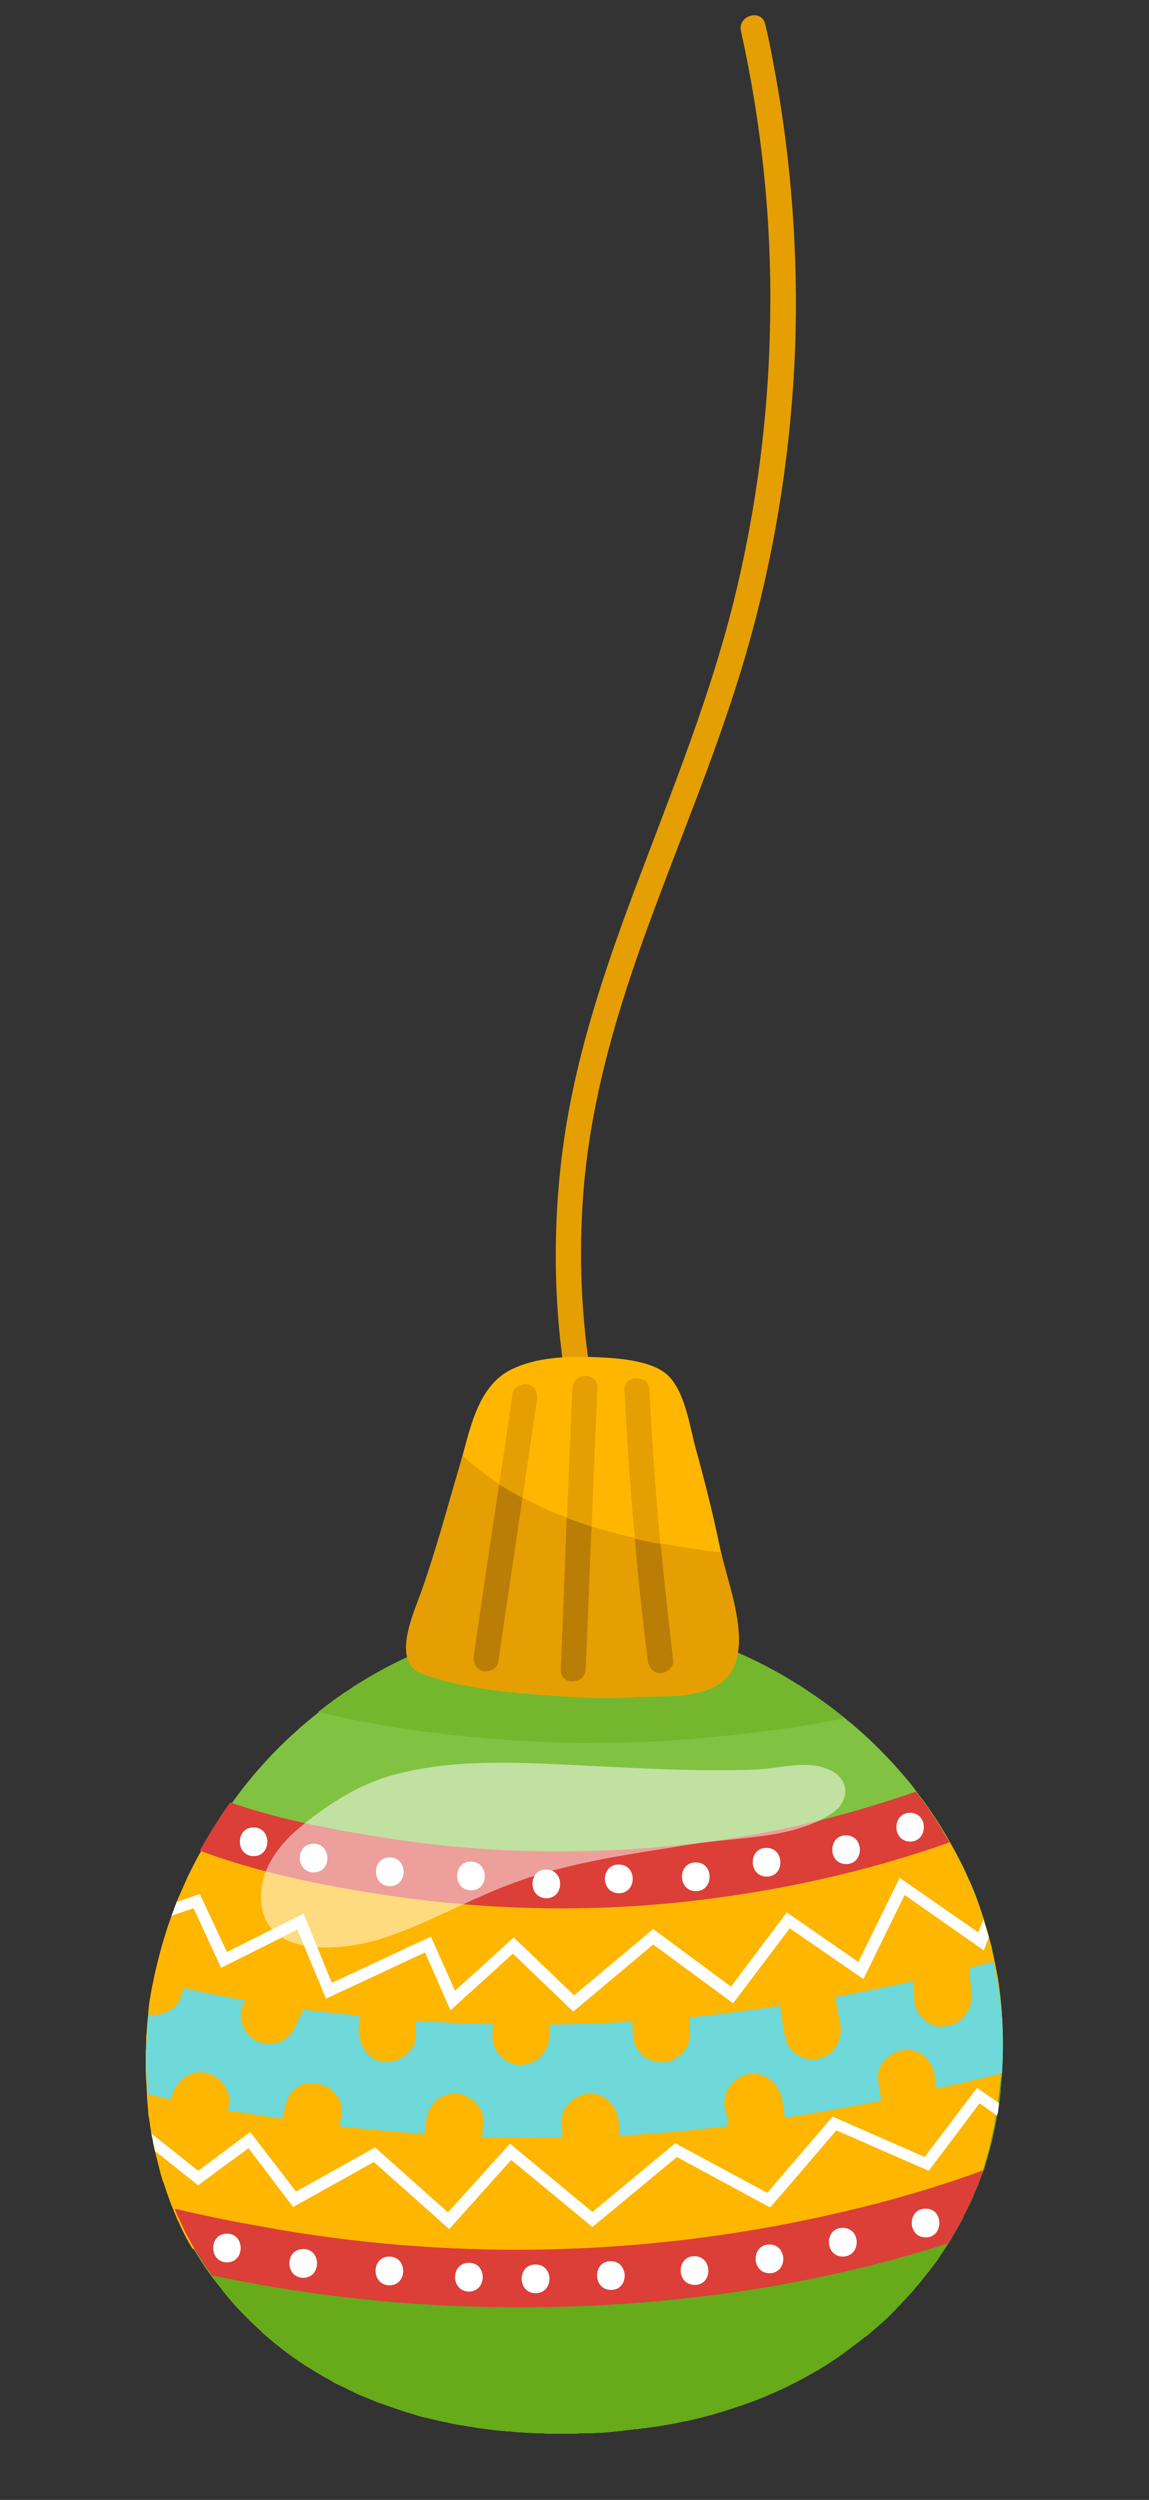 <?xml version="1.0" encoding="UTF-8"?> <!-- Generator: Adobe Illustrator 28.1.0, SVG Export Plug-In . SVG Version: 6.00 Build 0) --> <svg xmlns="http://www.w3.org/2000/svg" xmlns:xlink="http://www.w3.org/1999/xlink" id="Слой_1" x="0px" y="0px" viewBox="0 0 276 600" style="enable-background:new 0 0 276 600;" xml:space="preserve"><rect x="0" y="0" width="276" height="600" fill="#333333" stroke="none"/> <style type="text/css"> .st0{fill:#81C242;} .st1{fill:#74B72E;} .st2{fill:#67AA1A;} .st3{fill:#FFB600;} .st4{fill:#DB3F37;} .st5{opacity:0.5;fill:#FFFFFF;} .st6{fill:#E59F03;} .st7{fill:#BA7E06;} .st8{fill:#FFFFFF;} .st9{fill:#6FD8D8;} </style> <g> <g> <path class="st0" d="M240.7,497.1c0,0.2,0,0.4,0,0.5l0,0c0,0.3,0,0.7-0.1,1c-0.1,1-0.2,2-0.3,3c-0.1,0.9-0.2,1.8-0.3,2.7 c0,0.2,0,0.3-0.1,0.5c-0.1,0.7-0.2,1.5-0.3,2.2c0,0.1,0,0.2-0.1,0.3c0,0.2-0.1,0.3-0.1,0.5c-0.1,0.8-0.3,1.6-0.4,2.3 c-0.2,0.9-0.4,1.9-0.6,2.8c-0.2,1-0.5,1.9-0.7,2.9c-0.3,0.9-0.5,1.9-0.8,2.8c-0.2,0.6-0.3,1.1-0.5,1.7c-0.1,0.2-0.1,0.4-0.2,0.5 c-0.1,0.5-0.3,0.9-0.5,1.3c-0.4,1.1-0.8,2.1-1.2,3.1c-0.7,1.7-1.4,3.4-2.3,5.1c-0.3,0.5-0.5,1-0.8,1.6c-0.1,0.2-0.2,0.5-0.3,0.7 c-0.9,1.7-1.9,3.4-2.9,5.1c-0.1,0.2-0.3,0.4-0.4,0.6c-0.4,0.6-0.7,1.1-1.1,1.7c-0.1,0.2-0.3,0.4-0.4,0.6c-0.5,0.7-0.9,1.4-1.4,2.1 c-0.6,0.8-1.2,1.6-1.8,2.4c-0.6,0.7-1.1,1.4-1.7,2.1c-0.6,0.8-1.3,1.5-1.9,2.3c-0.3,0.4-0.6,0.7-1,1.1l0,0c-0.3,0.4-0.7,0.7-1,1.1 c-0.3,0.4-0.7,0.7-1,1.1c0,0,0,0-0.1,0.1c-0.2,0.2-0.4,0.5-0.7,0.7c-0.3,0.3-0.6,0.6-0.9,1c-0.3,0.2-0.5,0.5-0.8,0.8 c-1.5,1.5-3.1,2.9-4.8,4.3c-0.4,0.4-0.8,0.7-1.3,1.1c0,0,0,0-0.1,0c-0.5,0.4-1,0.8-1.5,1.2c-0.3,0.2-0.5,0.4-0.8,0.6 c-0.1,0.1-0.3,0.2-0.4,0.3c-1.2,0.9-2.3,1.7-3.5,2.6c-0.8,0.5-1.6,1.1-2.4,1.6c-0.6,0.4-1.2,0.8-1.9,1.2c-0.5,0.3-1,0.7-1.6,0.9 c-0.4,0.3-0.8,0.5-1.2,0.7c-0.5,0.3-1,0.6-1.6,0.9c-0.6,0.3-1.2,0.7-1.9,1c-2.1,1.1-4.2,2.1-6.4,3c-2.2,1-4.5,1.8-6.8,2.6 c-1.9,0.6-3.8,1.3-5.7,1.8c-0.3,0.1-0.6,0.2-0.9,0.3c-1.1,0.3-2.3,0.6-3.5,0.9c-0.7,0.2-1.5,0.4-2.2,0.5c-0.3,0.1-0.7,0.2-1,0.2 c-0.8,0.2-1.5,0.3-2.3,0.5c-0.8,0.1-1.5,0.3-2.3,0.4c-1.5,0.3-3.1,0.5-4.6,0.7c-0.3,0-0.7,0.1-1,0.1c-0.6,0.1-1.2,0.2-1.8,0.2 c-0.2,0-0.4,0.1-0.7,0.1c-1.1,0.1-2.2,0.3-3.4,0.4c-0.7,0.1-1.4,0.1-2,0.2c-1,0.1-2,0.2-3,0.2c-1.1,0.1-2.2,0.1-3.3,0.1 c-0.9,0-1.9,0.1-2.8,0.1c-0.2,0-0.4,0-0.5,0c-0.7,0-1.3,0-2,0c-0.8,0-1.6,0-2.5,0c-0.6,0-1.2,0-1.9-0.1c-1.7,0-3.3-0.1-5-0.2 c-0.8,0-1.7-0.1-2.5-0.2c-0.8-0.1-1.7-0.1-2.5-0.2c-1.2-0.1-2.3-0.2-3.4-0.4c-0.3,0-0.5-0.1-0.8-0.1c-0.9-0.1-1.8-0.2-2.6-0.4 c-0.8-0.1-1.6-0.2-2.3-0.4c-0.1,0-0.2,0-0.2,0c-0.8-0.1-1.6-0.3-2.4-0.4c-0.5-0.1-0.9-0.2-1.3-0.3c-1.2-0.2-2.4-0.5-3.6-0.8 c-0.2,0-0.3-0.1-0.5-0.1c-0.4-0.1-0.8-0.2-1.2-0.3c0,0-0.1,0-0.1,0c-0.6-0.1-1.2-0.3-1.8-0.5c-1-0.3-2-0.6-3-0.9 c-0.3-0.1-0.6-0.2-0.9-0.3c0,0,0,0,0,0c-1.8-0.6-3.7-1.3-5.5-1.9c0,0,0,0,0,0c-1.2-0.5-2.4-1-3.7-1.5c-1-0.4-2-0.9-3-1.4 c-0.3-0.1-0.6-0.3-0.8-0.4c-0.6-0.3-1.3-0.6-1.9-0.9c-0.7-0.3-1.4-0.7-2-1.1l-1.3-0.7c0,0-0.1,0-0.1-0.1c-0.1,0-0.2-0.1-0.2-0.1 c-0.1,0-0.2-0.1-0.2-0.1c-0.1,0-0.1-0.1-0.2-0.1c0,0,0,0,0,0c-0.5-0.3-1-0.6-1.5-0.9c-0.8-0.5-1.5-0.9-2.3-1.4 c-2.3-1.5-4.6-3.1-6.8-4.9c-0.8-0.6-1.5-1.2-2.3-1.9c-0.8-0.6-1.5-1.3-2.2-2c-3.2-2.9-6.3-6.1-9-9.6c-0.8-1.1-1.7-2.1-2.5-3.2 c-1.5-2-2.8-4.1-4.1-6.2c0-0.1-0.1-0.1-0.1-0.2c-0.1-0.1-0.1-0.2-0.2-0.4c-0.4-0.7-0.8-1.4-1.2-2.1c-0.5-0.9-1-1.8-1.4-2.8 c-0.3-0.6-0.6-1.2-0.8-1.7c-0.1-0.2-0.2-0.4-0.3-0.6c-0.3-0.5-0.5-1.1-0.7-1.7c0-0.1-0.1-0.2-0.1-0.3c-0.4-0.9-0.8-1.8-1.1-2.8 c-0.2-0.5-0.4-1.1-0.6-1.7c-0.3-0.7-0.5-1.4-0.7-2.1c-0.1-0.4-0.3-0.8-0.4-1.1c-0.2-0.5-0.3-0.9-0.4-1.4c-0.5-1.6-0.9-3.2-1.2-4.8 c-0.1-0.5-0.2-1.1-0.4-1.6c-0.1-0.4-0.2-0.8-0.2-1.2c-0.1-0.5-0.2-0.9-0.3-1.4c-0.2-1.3-0.4-2.7-0.6-4c-0.1-0.5-0.1-1-0.2-1.5 c-0.1-0.5-0.1-0.9-0.1-1.4c-0.1-0.8-0.2-1.5-0.2-2.3c0-0.2,0-0.3,0-0.5c0-0.6-0.1-1.2-0.1-1.8c-0.1-1.6-0.1-3.2-0.2-4.7 c0-0.7,0-1.3,0-2c0-0.7,0-1.4,0-2.1c0-0.5,0-1,0.1-1.5c0-0.2,0-0.3,0-0.5c0-0.7,0.1-1.4,0.1-2.1c0.1-1.5,0.2-3,0.4-4.5 c0-0.1,0-0.2,0-0.3c0,0,0-0.1,0-0.1c0.1-1.1,0.3-2.2,0.4-3.3c0.1-0.9,0.3-1.9,0.5-2.8c0.2-1.3,0.5-2.5,0.8-3.8 c0.5-2.5,1.1-4.9,1.9-7.3c0.3-1,0.6-1.9,0.9-2.9c0.3-1,0.7-2,1-2.9c0.4-1.1,0.8-2.1,1.2-3.2c0,0,0-0.1,0-0.1 c0.2-0.4,0.3-0.8,0.5-1.2c0.7-1.8,1.5-3.6,2.4-5.4c0.9-1.8,1.8-3.7,2.8-5.4c0,0,0.1-0.1,0.1-0.1c0.1-0.2,0.2-0.4,0.3-0.6 c0.1-0.2,0.2-0.3,0.3-0.5c1.1-2,2.3-3.9,3.5-5.8c1-1.6,2.1-3.2,3.2-4.7c4.4-6.2,9.4-11.8,14.9-16.8c0.7-0.6,1.3-1.2,2-1.8 c1.3-1.1,2.6-2.2,3.9-3.2c0,0,0.1-0.1,0.1-0.1c1.9-1.5,3.8-2.9,5.8-4.3c0.4-0.3,0.9-0.6,1.4-0.9c0.3-0.2,0.7-0.5,1-0.7 c8.5-5.5,17.6-9.7,27.1-12.6c8-2.4,16.3-3.8,24.5-4c10.5-0.3,21.1,1.3,31.3,4.6c7.9,2.5,15.7,6.1,22.9,10.5 c0.5,0.3,0.9,0.6,1.3,0.8c0.1,0.1,0.1,0.1,0.2,0.1c2.1,1.4,4.2,2.8,6.3,4.3c0.2,0.2,0.5,0.4,0.7,0.5l0,0c1.4,1,2.7,2.1,4.1,3.2 c0.5,0.4,1,0.9,1.6,1.3c4.7,4,9.1,8.4,13.1,13.2c0.9,1,1.7,2.1,2.5,3.2c0.3,0.4,0.6,0.8,0.9,1.2c2.2,2.9,4.2,5.9,6,9 c0.2,0.4,0.5,0.8,0.7,1.2c0.1,0.2,0.3,0.5,0.4,0.7c1.6,2.8,3.1,5.7,4.4,8.7c0.2,0.4,0.4,0.8,0.6,1.3c0.7,1.6,1.3,3.2,1.9,4.9 c0.4,1.2,0.8,2.4,1.2,3.6c0.3,1,0.6,2,0.9,3c0.1,0.4,0.2,0.8,0.3,1.2c0.3,1.1,0.6,2.1,0.8,3.2c0.1,0.6,0.3,1.3,0.4,1.9 c0.3,1.5,0.6,3,0.9,4.5C240.8,481.8,241.2,489.3,240.7,497.1z"></path> <path class="st1" d="M203,412.4c-0.4,0.1-0.8,0.1-1.1,0.2c-2.6,0.5-5.3,1-7.9,1.4l0,0c-3.4,0.6-6.8,1.1-10.3,1.5 c-2.5,0.3-4.9,0.6-7.4,0.9l0,0c-3.1,0.3-6.3,0.6-9.4,0.9c-0.3,0-0.7,0-1,0.1c-2.4,0.2-4.7,0.3-7.1,0.5c-3.1,0.2-6.2,0.3-9.4,0.3 c-2.3,0-4.6,0.1-6.8,0.1c-2.9,0-5.9,0-8.8-0.1c-2.3-0.1-4.6-0.1-6.8-0.3c-2.6-0.1-5.2-0.3-7.9-0.5c-2.3-0.2-4.6-0.4-6.9-0.6 c-3.7-0.4-7.4-0.8-11.1-1.3c-2.4-0.3-4.8-0.7-7.2-1.1l0,0c-4-0.7-7.9-1.4-11.8-2.2c-1.9-0.4-3.8-0.8-5.7-1.3 c1.9-1.5,3.8-2.9,5.8-4.3c0.4-0.3,0.9-0.6,1.4-0.9c0.3-0.2,0.7-0.5,1-0.7c8.5-5.5,17.6-9.7,27.1-12.6c18.6,2.1,37.3,2.2,55.8,0.6 c7.9,2.5,15.7,6.1,22.9,10.5c0.5,0.3,0.9,0.6,1.3,0.8c0.1,0.1,0.1,0.1,0.2,0.1c2.1,1.4,4.2,2.8,6.3,4.3c0.2,0.2,0.5,0.4,0.7,0.5 l0,0C200.3,410.3,201.6,411.3,203,412.4z"></path> <path class="st1" d="M240.7,497.1c0,0.2,0,0.4,0,0.5l0,0c0,0.3,0,0.7-0.1,1c-0.1,1-0.2,2-0.3,3c-0.1,0.9-0.2,1.8-0.3,2.7 c0,0.2,0,0.3-0.1,0.5c-0.1,0.7-0.2,1.5-0.3,2.2c0,0.1,0,0.2-0.1,0.3c0,0.2-0.1,0.3-0.1,0.5c-0.1,0.8-0.3,1.6-0.4,2.3 c-0.2,0.9-0.4,1.9-0.6,2.8c-0.2,1-0.5,1.9-0.7,2.9c-0.3,0.9-0.5,1.9-0.8,2.8c-0.2,0.6-0.3,1.1-0.5,1.7c-0.1,0.2-0.1,0.4-0.2,0.5 c-0.1,0.5-0.3,0.9-0.5,1.3c-0.4,1.1-0.8,2.1-1.2,3.1c-0.7,1.7-1.4,3.4-2.3,5.1c-0.3,0.5-0.5,1-0.8,1.6c-0.1,0.2-0.2,0.5-0.3,0.7 c-0.9,1.7-1.9,3.4-2.9,5.1c-0.1,0.2-0.3,0.4-0.4,0.6c-0.4,0.6-0.7,1.1-1.1,1.7c-0.1,0.2-0.3,0.4-0.4,0.6c-0.5,0.7-0.9,1.4-1.4,2.1 c-0.6,0.8-1.2,1.6-1.8,2.4c-0.6,0.7-1.1,1.4-1.7,2.1c-0.6,0.8-1.3,1.5-1.9,2.3c-0.3,0.4-0.6,0.7-1,1.1l0,0c-0.3,0.4-0.7,0.7-1,1.1 c-0.3,0.4-0.7,0.7-1,1.1c0,0,0,0-0.1,0.1c-0.2,0.2-0.4,0.5-0.7,0.7c-0.3,0.3-0.6,0.6-0.9,1c-0.3,0.2-0.5,0.5-0.8,0.8 c-1.5,1.5-3.1,2.9-4.8,4.3c-0.4,0.4-0.8,0.7-1.3,1.1c0,0,0,0-0.1,0c-0.5,0.4-1,0.8-1.5,1.2c-0.3,0.2-0.5,0.4-0.8,0.6 c-0.1,0.1-0.3,0.2-0.4,0.3c-1.2,0.9-2.3,1.7-3.5,2.6c-0.8,0.5-1.6,1.1-2.4,1.6c-0.6,0.4-1.2,0.8-1.9,1.2c-0.5,0.3-1,0.7-1.6,0.9 c-0.4,0.3-0.8,0.5-1.2,0.7c-0.5,0.3-1,0.6-1.6,0.9c-0.6,0.3-1.2,0.7-1.9,1c-2.1,1.1-4.2,2.1-6.4,3c-2.2,1-4.5,1.8-6.8,2.6 c-1.9,0.6-3.8,1.3-5.7,1.8c-0.3,0.1-0.6,0.2-0.9,0.3c-1.1,0.3-2.3,0.6-3.5,0.9c-0.7,0.2-1.5,0.4-2.2,0.5c-0.3,0.1-0.7,0.2-1,0.2 c-0.8,0.2-1.5,0.3-2.3,0.5c-0.8,0.1-1.5,0.3-2.3,0.4c-1.5,0.3-3.1,0.5-4.6,0.7c-0.3,0-0.7,0.1-1,0.1c-0.6,0.1-1.2,0.2-1.8,0.2 c-0.2,0-0.4,0.1-0.7,0.1c-1.1,0.1-2.2,0.3-3.4,0.4c-0.7,0.1-1.4,0.1-2,0.2c-1,0.1-2,0.2-3,0.2c-1.1,0.1-2.2,0.1-3.3,0.1 c-0.9,0-1.9,0.1-2.8,0.1c-0.2,0-0.4,0-0.5,0c-0.7,0-1.3,0-2,0c-0.8,0-1.6,0-2.5,0c-0.6,0-1.2,0-1.9-0.1c-1.7,0-3.3-0.1-5-0.2 c-0.8,0-1.7-0.1-2.5-0.2c-0.8-0.1-1.7-0.1-2.5-0.2c-1.2-0.1-2.3-0.2-3.4-0.4c-0.3,0-0.5-0.1-0.8-0.1c-0.9-0.1-1.8-0.2-2.6-0.4 c-0.8-0.1-1.6-0.2-2.3-0.4c-0.1,0-0.2,0-0.2,0c-0.8-0.1-1.6-0.3-2.4-0.4c-0.5-0.1-0.9-0.2-1.3-0.3c-1.2-0.2-2.4-0.5-3.6-0.8 c-0.2,0-0.3-0.1-0.5-0.1c-0.4-0.1-0.8-0.2-1.2-0.3c0,0-0.1,0-0.1,0c-0.6-0.1-1.2-0.3-1.8-0.5c-1-0.3-2-0.6-3-0.9 c-0.3-0.1-0.6-0.2-0.9-0.3c0,0,0,0,0,0c-1.8-0.6-3.7-1.3-5.5-1.9c0,0,0,0,0,0c-1.2-0.5-2.4-1-3.7-1.5c-1-0.4-2-0.9-3-1.4 c-0.3-0.1-0.6-0.3-0.8-0.4c-0.6-0.3-1.3-0.6-1.9-0.9c-0.7-0.3-1.4-0.7-2-1.1l-1.3-0.7c0,0-0.1,0-0.1-0.1c-0.1,0-0.2-0.1-0.2-0.1 c-0.1,0-0.2-0.1-0.2-0.1c-0.1,0-0.1-0.1-0.2-0.1c0,0,0,0,0,0c-0.5-0.3-1-0.6-1.5-0.9c-0.8-0.5-1.5-0.9-2.3-1.4 c-2.3-1.5-4.6-3.1-6.8-4.9c-0.8-0.6-1.5-1.2-2.3-1.9c-0.8-0.6-1.5-1.3-2.2-2c-3.2-2.9-6.3-6.1-9-9.6c-0.8-1.1-1.7-2.1-2.5-3.2 c-1.5-2-2.8-4.1-4.1-6.2c0-0.1-0.1-0.1-0.1-0.2c-0.1-0.1-0.1-0.2-0.2-0.4c-0.4-0.7-0.8-1.4-1.2-2.1c-0.5-0.9-1-1.8-1.4-2.8 c-0.3-0.6-0.6-1.2-0.8-1.7c-0.1-0.2-0.2-0.4-0.3-0.6c-0.3-0.5-0.5-1.1-0.7-1.7c0-0.1-0.1-0.2-0.1-0.3c-0.4-0.9-0.8-1.8-1.1-2.8 c-0.2-0.5-0.4-1.1-0.6-1.7c-0.3-0.7-0.5-1.4-0.7-2.1c-0.1-0.4-0.3-0.8-0.4-1.1c-0.2-0.5-0.3-0.9-0.4-1.4c-0.5-1.6-0.9-3.2-1.2-4.8 c-0.1-0.5-0.2-1.1-0.4-1.6c-0.1-0.4-0.2-0.8-0.2-1.2c-0.1-0.5-0.2-0.9-0.3-1.4c-0.2-1.3-0.4-2.7-0.6-4c-0.1-0.5-0.1-1-0.2-1.5 c-0.1-0.5-0.1-0.9-0.1-1.4c-0.1-0.8-0.2-1.5-0.2-2.3c0-0.2,0-0.3,0-0.5c0-0.6-0.1-1.2-0.1-1.8c-0.1-1.6-0.1-3.2-0.2-4.7 c0-0.7,0-1.3,0-2c0-0.7,0-1.4,0-2.1c0-0.5,0-1,0.1-1.5c0-0.2,0-0.3,0-0.5c0-0.7,0.1-1.4,0.1-2.1c0.1-1.5,0.2-3,0.4-4.5 c0-0.1,0-0.2,0-0.3c0,0,0-0.1,0-0.1c0.1-1.1,0.3-2.2,0.4-3.3c0.1-0.9,0.3-1.9,0.5-2.8c1.1,1.1,2.1,2.1,3.2,3.2 c0.6,0.6,1.2,1.1,1.9,1.7c0.6,0.5,1.1,1,1.7,1.4c1.4,1.2,2.9,2.4,4.4,3.5c1.8,1.3,3.6,2.6,5.5,3.7c6.6,4.1,13.6,7.4,20.9,9.8 c0.1,0,0.2,0.1,0.2,0.1c1.7,0.5,3.4,1,5.1,1.5c6.9,1.9,13.9,3.1,20.9,3.7c1,0.1,2,0.2,3,0.2c1.1,0.1,2.2,0.1,3.3,0.2 c2.8,0.2,5.6,0.2,8.4,0.2c2.7,0,5.5-0.1,8.2-0.2l0,0c1.5-0.1,2.9-0.2,4.4-0.3c2.8-0.2,5.7-0.5,8.5-0.8c2.8-0.3,5.7-0.7,8.5-1.1 c0.2,0,0.4-0.1,0.6-0.1c1.8-0.2,3.5-0.5,5.3-0.8c4.7-0.8,9.4-1.7,14-2.6c0.4-0.1,0.8-0.2,1.3-0.3c1.6-0.3,3.2-0.7,4.9-1 c5.1-1.1,10.1-2.3,15.1-3.7c2.2-0.6,4.5-1.2,6.7-1.8c0,0,0,0,0,0c2.7-0.8,5.3-1.6,8-2.4c1.2-0.4,2.5-0.8,3.7-1.2 c2.2-0.7,4.3-1.5,6.5-2.2c3.5-1.3,7-2.7,10.5-4.1c1.5-0.6,2.9-1.2,4.4-1.9c2.1-0.9,4.2-1.9,6.2-2.9c0.5-0.2,0.9-0.4,1.4-0.7 c2.1-1,4.1-2.1,6.1-3.2C240.8,481.8,241.2,489.3,240.7,497.1z"></path> <path class="st2" d="M240.4,501.6c-0.1,0.9-0.2,1.8-0.3,2.7c0,0.2,0,0.3-0.1,0.5c-0.1,0.7-0.2,1.5-0.3,2.2c0,0.1,0,0.2-0.1,0.3 c0,0.2-0.1,0.3-0.1,0.5c-0.1,0.8-0.3,1.6-0.4,2.3c-0.2,0.9-0.4,1.9-0.6,2.8c-0.2,1-0.5,1.9-0.7,2.9c-0.3,0.9-0.5,1.9-0.8,2.8 c-0.2,0.6-0.3,1.1-0.5,1.7c-0.1,0.2-0.1,0.4-0.2,0.5c-0.1,0.5-0.3,0.9-0.5,1.3c-0.4,1.1-0.8,2.1-1.2,3.1c-0.7,1.7-1.4,3.4-2.3,5.1 c-0.3,0.5-0.5,1-0.8,1.6c-0.1,0.2-0.2,0.5-0.3,0.7c-0.9,1.7-1.9,3.4-2.9,5.1c-0.1,0.2-0.3,0.4-0.4,0.6c-0.4,0.6-0.7,1.1-1.1,1.7 c-0.1,0.2-0.3,0.4-0.4,0.6c-0.5,0.7-0.9,1.4-1.4,2.1c-0.6,0.8-1.2,1.6-1.8,2.4c-0.6,0.7-1.1,1.4-1.7,2.1c-0.6,0.8-1.3,1.5-1.9,2.3 c-0.3,0.4-0.6,0.7-1,1.1l0,0c-0.3,0.4-0.7,0.7-1,1.1c-0.3,0.4-0.7,0.7-1,1.1c0,0,0,0-0.1,0.1c-0.2,0.2-0.4,0.5-0.7,0.7 c-0.3,0.3-0.6,0.6-0.9,1c-0.3,0.2-0.5,0.5-0.8,0.8c-1.5,1.5-3.1,2.9-4.8,4.3c-0.4,0.4-0.8,0.7-1.3,1.1c0,0,0,0-0.1,0 c-0.5,0.4-1,0.8-1.5,1.2c-0.3,0.2-0.5,0.4-0.8,0.6c-0.1,0.1-0.3,0.2-0.4,0.3c-1.2,0.9-2.3,1.7-3.5,2.6c-0.8,0.5-1.6,1.1-2.4,1.6 c-0.6,0.4-1.2,0.8-1.9,1.2c-0.5,0.3-1,0.7-1.6,0.9c-0.4,0.3-0.8,0.5-1.2,0.7c-0.5,0.3-1,0.6-1.6,0.9c-0.6,0.3-1.2,0.7-1.9,1 c-2.1,1.1-4.2,2.1-6.4,3c-2.2,1-4.5,1.8-6.8,2.6c-1.9,0.6-3.8,1.3-5.7,1.8c-0.3,0.1-0.6,0.2-0.9,0.3c-1.1,0.3-2.3,0.6-3.5,0.9 c-0.7,0.2-1.5,0.4-2.2,0.5c-0.3,0.1-0.7,0.2-1,0.2c-0.8,0.2-1.5,0.3-2.3,0.5c-0.8,0.1-1.5,0.3-2.3,0.4c-1.5,0.3-3.1,0.5-4.6,0.7 c-0.3,0-0.7,0.1-1,0.1c-0.6,0.1-1.2,0.2-1.8,0.2c-0.2,0-0.4,0.1-0.7,0.1c-1.1,0.1-2.2,0.3-3.4,0.4c-0.7,0.1-1.4,0.1-2,0.2 c-1,0.1-2,0.2-3,0.2c-1.1,0.1-2.2,0.1-3.3,0.1c-0.9,0-1.9,0.1-2.8,0.1c-0.2,0-0.4,0-0.5,0c-0.7,0-1.3,0-2,0c-0.8,0-1.6,0-2.5,0 c-0.6,0-1.2,0-1.9-0.1c-1.7,0-3.3-0.1-5-0.2c-0.8,0-1.7-0.1-2.5-0.2c-0.8-0.1-1.7-0.1-2.5-0.2c-1.2-0.1-2.3-0.2-3.4-0.4 c-0.3,0-0.5-0.1-0.8-0.1c-0.9-0.1-1.8-0.2-2.6-0.4c-0.8-0.1-1.6-0.2-2.3-0.4c-0.1,0-0.2,0-0.2,0c-0.8-0.1-1.6-0.3-2.4-0.4 c-0.5-0.1-0.9-0.2-1.3-0.3c-1.2-0.2-2.4-0.5-3.6-0.8c-0.2,0-0.3-0.1-0.5-0.1c-0.4-0.1-0.8-0.2-1.2-0.3c0,0-0.1,0-0.1,0 c-0.6-0.1-1.2-0.3-1.8-0.5c-1-0.3-2-0.6-3-0.9c-0.3-0.1-0.6-0.2-0.9-0.3c0,0,0,0,0,0c-1.8-0.6-3.7-1.3-5.5-1.9c0,0,0,0,0,0 c-1.2-0.5-2.4-1-3.7-1.5c-1-0.4-2-0.9-3-1.4c-0.3-0.1-0.6-0.3-0.8-0.4c-0.6-0.3-1.3-0.6-1.9-0.9c-0.7-0.3-1.4-0.7-2-1.1l-1.3-0.7 c0,0-0.1,0-0.1-0.1c-0.1,0-0.2-0.1-0.2-0.1c-0.1,0-0.2-0.1-0.2-0.1c-0.1,0-0.1-0.1-0.2-0.1c0,0,0,0,0,0c-0.5-0.3-1-0.6-1.5-0.9 c-0.8-0.5-1.5-0.9-2.3-1.4c-2.3-1.5-4.6-3.1-6.8-4.9c-0.8-0.6-1.5-1.2-2.3-1.9c-0.8-0.6-1.5-1.3-2.2-2c-3.2-2.9-6.3-6.1-9-9.6 c-0.8-1.1-1.7-2.1-2.5-3.2c-1.5-2-2.8-4.1-4.1-6.2c0-0.1-0.1-0.1-0.1-0.2c-0.1-0.1-0.1-0.2-0.2-0.4c-0.4-0.7-0.8-1.4-1.2-2.1 c-0.5-0.9-1-1.8-1.4-2.8c-0.3-0.6-0.6-1.2-0.8-1.7c-0.1-0.2-0.2-0.4-0.3-0.6c-0.3-0.5-0.5-1.1-0.7-1.7c0-0.1-0.1-0.2-0.1-0.3 c-0.4-0.9-0.8-1.8-1.1-2.8c-0.2-0.5-0.4-1.1-0.6-1.7c-0.3-0.7-0.5-1.4-0.7-2.1c-0.1-0.4-0.3-0.8-0.4-1.1c-0.2-0.5-0.3-0.9-0.4-1.4 c-0.5-1.6-0.9-3.2-1.2-4.8c-0.1-0.5-0.2-1.1-0.4-1.6c-0.1-0.4-0.2-0.8-0.2-1.2c-0.1-0.5-0.2-0.9-0.3-1.4c-0.2-1.3-0.4-2.7-0.6-4 c-0.1-0.5-0.1-1-0.2-1.5c-0.1-0.5-0.1-0.9-0.1-1.4c4.4,5.1,9.4,9.7,14.8,13.7c0.8,0.6,1.5,1.1,2.3,1.7c0.1,0.1,0.2,0.1,0.3,0.2 c2.1,1.4,4.2,2.8,6.4,4c3.5,2,7.1,3.7,10.9,5.3l0,0c1.3,0.5,2.6,1,3.9,1.5c1.5,0.5,3,1,4.5,1.4c6.8,2.1,13.8,3.5,20.9,4.5 c2.5,0.3,5,0.6,7.5,0.8c4.1,0.3,8.3,0.5,12.4,0.4c2.7,0,5.3-0.1,8-0.2c11-0.6,22.1-2.2,33.1-4.7c2.2-0.5,4.4-1,6.7-1.6 c4.1-1.1,8.2-2.2,12.3-3.5c0.8-0.2,1.5-0.5,2.3-0.7c1.6-0.5,3.2-1,4.8-1.6c0.6-0.2,1.2-0.4,1.7-0.6c8.2-2.9,16.2-6.1,23.9-9.5 c0.2-0.1,0.5-0.2,0.7-0.3c0.9-0.4,1.8-0.8,2.6-1.2c1.5-0.7,3.1-1.4,4.6-2.2c3.2-1.5,6.3-3.1,9.3-4.7c0.1,0,0.2-0.1,0.3-0.2 c2.5-1.3,4.9-2.7,7.3-4.1c0.2-0.1,0.4-0.2,0.6-0.4C238.6,502.7,239.5,502.1,240.4,501.6z"></path> <path class="st3" d="M239.6,474.6c-0.3-1.5-0.5-3-0.9-4.5c-0.1-0.6-0.3-1.3-0.4-1.9c-0.3-1.1-0.5-2.2-0.8-3.2 c-0.1-0.4-0.2-0.8-0.3-1.2c-0.3-1-0.6-2-0.9-3c-0.4-1.2-0.8-2.4-1.2-3.6c-0.6-1.7-1.3-3.3-1.9-4.9c-0.2-0.4-0.4-0.8-0.6-1.3 c-1.3-3-2.8-5.9-4.4-8.7c-0.1-0.3-0.3-0.5-0.4-0.7c-0.2-0.4-0.4-0.8-0.7-1.2c-1.9-3.1-3.9-6.1-6-9c-1.7,0.6-3.4,1.3-5.1,2 c-10.7,4.3-21.3,8.7-32.6,11.1c-1.7,0.4-3.4,0.7-5.2,1c1.3-0.2,2.6-0.4,3.9-0.6c-3.1,1-7.3,0.8-10.5,1c-5.7,0.4-11.4,0.5-17.2,0.6 c-3.4,0-6.8,0.1-10.2,0.1l0,0c-8.7,0-17.3-0.2-26-0.6c-6.2-0.3-12.5-0.7-18.7-1.2c-2.7-0.2-5.3-0.5-8-0.7c-0.4,0-2.7-0.3-4.6-0.5 c-1.2-0.2-6.4-0.8-7.1-0.9c-2.6-0.4-5.1-0.8-7.7-1.2c-0.8-0.1-1.6-0.3-2.4-0.4c-5.2-0.9-10.4-1.8-15.5-2.9c-0.7-0.1-1.3-0.3-2-0.4 c-1.2,1.9-2.4,3.8-3.5,5.8c-0.1,0.2-0.2,0.3-0.3,0.5c-0.1,0.2-0.2,0.4-0.3,0.6c0,0,0,0.1-0.1,0.1c-1,1.8-1.9,3.6-2.8,5.4 c-0.8,1.8-1.6,3.6-2.4,5.4c-0.2,0.4-0.3,0.8-0.5,1.2c0,0,0,0.1,0,0.1c-0.4,1.1-0.8,2.1-1.2,3.2c-0.3,1-0.7,1.9-1,2.9 c-0.3,1-0.6,1.9-0.9,2.9c-0.7,2.4-1.3,4.8-1.9,7.3c-0.3,1.3-0.5,2.5-0.8,3.8c-0.2,0.9-0.3,1.9-0.5,2.8c-0.2,1.1-0.3,2.2-0.4,3.3 c0,0,0,0.1,0,0.1c0,0.1,0,0.2,0,0.3c-0.2,1.5-0.3,3-0.4,4.5c-0.1,0.7-0.1,1.4-0.1,2.1c0,0.2,0,0.3,0,0.5c0,0.5,0,1-0.1,1.5 c0,0.7,0,1.4,0,2.1c0,0.7,0,1.3,0,2c0,1.6,0.1,3.2,0.2,4.7c0,0.6,0.1,1.2,0.1,1.8c0,0.2,0,0.3,0,0.5c0.1,0.8,0.1,1.5,0.2,2.3 c0,0.5,0.1,0.9,0.1,1.4c0,0.5,0.1,1,0.2,1.5c0.2,1.3,0.4,2.7,0.6,4c0.1,0.5,0.2,0.9,0.3,1.4c0.1,0.4,0.1,0.8,0.2,1.2 c0.1,0.5,0.2,1.1,0.4,1.6c0.4,1.6,0.8,3.2,1.2,4.8c0.1,0.5,0.3,1,0.4,1.4c0.1,0.4,0.2,0.8,0.4,1.1c0.2,0.7,0.5,1.4,0.7,2.1 c0.2,0.6,0.4,1.1,0.6,1.7c0.3,0.9,0.7,1.9,1.1,2.8c0,0.1,0.1,0.2,0.1,0.3c0.2,0.5,0.5,1.1,0.7,1.7c0.1,0.2,0.2,0.4,0.3,0.6 c0.3,0.6,0.5,1.2,0.8,1.7c0.4,0.9,0.9,1.9,1.4,2.8c0.4,0.7,0.8,1.4,1.2,2.1c26.3,6.1,54.2,6.6,80.9,5.7 c24.1-0.8,48.3-1.9,71.9-7.1c12.5-2.7,24.2-7,35.2-12.6c0.4-1,0.8-2.1,1.2-3.1c0.2-0.4,0.3-0.9,0.5-1.3c0.1-0.2,0.1-0.4,0.2-0.5 c0.2-0.6,0.4-1.1,0.5-1.7c0.3-0.9,0.6-1.9,0.8-2.8c0.3-0.9,0.5-1.9,0.7-2.9c0.2-0.9,0.4-1.9,0.6-2.8c0.2-0.8,0.3-1.5,0.4-2.3 c0-0.2,0.1-0.3,0.1-0.5c0-0.1,0-0.2,0.1-0.3c0.1-0.8,0.2-1.5,0.3-2.2c0-0.2,0.1-0.3,0.1-0.5c0.1-0.9,0.2-1.8,0.3-2.7 c0.1-1,0.2-2,0.3-3c0-0.3,0.1-0.6,0.1-1l0,0c0-0.2,0-0.4,0-0.5C241.2,489.3,240.8,481.8,239.6,474.6z"></path> <path class="st4" d="M227.7,441.5c0.1,0.2,0.3,0.5,0.4,0.7c-20.2,7.1-41.1,11.7-62.4,14.1c-25.5,2.9-51.3,2.1-76.6-2 c-13.8-2.2-27.9-5.2-41.1-10.1c0.1-0.2,0.2-0.4,0.3-0.6c0.1-0.2,0.2-0.3,0.3-0.5c1.1-2,2.3-3.9,3.5-5.8c1-1.6,2.1-3.2,3.2-4.7 c12.9,4.5,26.8,6.9,39.8,8.9c24.1,3.6,48.8,3.7,72.9,0.8c18.1-2.2,35.3-6.5,52-12.3c0.3,0.4,0.6,0.8,0.9,1.2c2.2,2.9,4.2,5.9,6,9 C227.3,440.8,227.5,441.2,227.7,441.5z"></path> <path class="st4" d="M236.2,520.9c-0.1,0.5-0.3,0.9-0.5,1.3c-0.4,1.1-0.8,2.1-1.2,3.1c-0.7,1.7-1.4,3.4-2.3,5.1 c-0.3,0.5-0.5,1-0.8,1.6c-0.1,0.2-0.2,0.5-0.3,0.7c-0.9,1.7-1.9,3.4-2.9,5.1c-0.1,0.2-0.3,0.4-0.4,0.6 c-35.4,11.4-73.5,16-110,15.3c-22.4-0.4-44.9-2.9-66.9-7.6c-1.5-2-2.8-4.1-4.1-6.2c0-0.1-0.1-0.1-0.1-0.2 c-0.1-0.1-0.1-0.2-0.2-0.4c-0.4-0.7-0.8-1.4-1.2-2.1c-0.5-0.9-1-1.8-1.4-2.8c-0.3-0.6-0.6-1.2-0.8-1.7c-0.1-0.2-0.2-0.4-0.3-0.6 c-0.3-0.5-0.5-1.1-0.7-1.7c0-0.1-0.1-0.2-0.1-0.3c7,1.7,14.1,3.1,20.9,4.3c44.5,8.2,90.8,7.3,135-2.5 C210.7,529.1,223.6,525.5,236.2,520.9z"></path> <path class="st5" d="M199.5,424.9c-5.5-2.7-12.1-0.4-17.9-0.2c-18,0.7-36-0.9-54-1.5c-11.6-0.4-23.4-0.1-34.5,3.2 c-7.9,2.4-15.6,7.5-21.8,12.8c-4.5,3.9-8.3,9.2-8.6,15.1c-0.8,16.8,21,14,31.1,10.3c10.3-3.7,19.9-9.2,30.2-12.9 c13.5-4.9,27.7-6.7,41.8-9c10.7-1.8,24.5-1.2,33.9-7.4C204,432.6,204.4,427.2,199.5,424.9z"></path> </g> <g> <path class="st6" d="M185.6,14.3c-0.5-2.8-1.1-5.7-1.8-8.5c-0.8-3.8-6.7-2.1-5.8,1.7c5,22.6,7.4,45.7,7,68.8 c-0.3,23.1-3.3,46.2-8.9,68.6c-5.6,22.3-14.2,43.6-22.3,65.1c-8.1,21.3-15.6,43-18.6,65.6c-3.1,23.4-2,47.3,3.6,70.3 c0.7,2.9,1.4,5.7,2.3,8.5c1.1,3.7,6.9,2.1,5.8-1.7c-6.5-22.6-8.7-46.2-6.5-69.6c2.2-22.8,9.2-44.7,17.2-66 c8-21.5,16.9-42.7,22.9-64.8c6.1-22.4,9.6-45.5,10.5-68.7C191.8,60.4,190,37.1,185.6,14.3z"></path> <path class="st3" d="M176.7,398.9c-1,3-3.1,5.4-6.9,6.7c-5.6,2-11.7,1.4-17.5,1.7c-5.8,0.3-11.6,0.2-17.4-0.2 c-10.9-0.7-23.1-1.6-33.5-5.4c-7.4-2.7-2.2-14.1-0.4-19.1c3.6-10,6.3-20.2,9.3-30.4c0.3-0.9,0.5-1.8,0.8-2.8 c2.1-7.8,4.2-17,11.7-20.7c5.9-2.9,13-3.2,19.4-3c5.4,0.2,15.2,0.6,18.9,5.1c3.8,4.5,4.7,12.4,6.3,17.9c2.1,7.6,4,15.3,5.6,23 c0.1,0.3,0.1,0.5,0.2,0.8C174.8,379.8,179.3,391.3,176.7,398.9z"></path> <path class="st6" d="M176.7,398.9c-1,3-3.1,5.4-6.9,6.7c-5.6,2-11.7,1.4-17.5,1.7c-5.8,0.3-11.6,0.2-17.4-0.2 c-10.9-0.7-23.1-1.6-33.5-5.4c-7.4-2.7-2.2-14.1-0.4-19.1c3.6-10,6.3-20.2,9.3-30.4c0.3-0.9,0.5-1.8,0.8-2.8 c4.1,3.7,8.7,6.9,13.6,9.6c13,7.1,27.7,10.7,42.4,12.8c2,0.3,4.1,0.6,6.1,0.8C174.8,379.8,179.3,391.3,176.7,398.9z"></path> <g> <path class="st6" d="M143.5,333.1c-0.5,11.1-0.9,22.2-1.4,33.3c-0.5,11.4-0.9,22.8-1.4,34.2c-0.2,3.9-6.2,4-6,0.1 c0.5-12.1,1-24.2,1.5-36.3c0.4-10.4,0.8-20.8,1.3-31.2C137.6,329.3,143.6,329.2,143.5,333.1z"></path> <path class="st6" d="M161.7,398.5c0.2,1.6-1.5,3-3,3.1c-1.8,0-2.9-1.4-3.1-3c-1.2-9.8-2.3-19.5-3.1-29.3 c-1.1-11.8-1.9-23.7-2.5-35.6c-0.2-3.9,5.9-3.9,6-0.1c0.6,12.3,1.5,24.6,2.6,36.9C159.6,379.8,160.6,389.1,161.7,398.5z"></path> <path class="st6" d="M129,335.9c-1.2,7.9-2.3,15.7-3.5,23.6c-1.9,13.1-3.9,26.2-5.8,39.4c-0.2,1.6-2.3,2.5-3.7,2.2 c-1.7-0.5-2.4-2.1-2.2-3.7c2-13.7,4-27.4,6.1-41.1c1.1-7.3,2.2-14.6,3.2-21.8c0.2-1.6,2.3-2.5,3.7-2.2 C128.6,332.7,129.2,334.3,129,335.9z"></path> </g> <g> <path class="st7" d="M124.7,359.1c0.3,0.2,0.6,0.3,0.8,0.4c-1.9,13.1-3.9,26.2-5.8,39.4c-0.2,1.6-2.3,2.5-3.7,2.2 c-1.7-0.5-2.4-2.1-2.2-3.7c2-13.7,4-27.4,6.1-41.1C121.5,357.2,123.1,358.2,124.7,359.1z"></path> <path class="st7" d="M136.1,364.3c2,0.8,3.9,1.4,6,2.1c-0.5,11.4-0.9,22.8-1.4,34.2c-0.2,3.9-6.2,4-6,0.1 C135.2,388.6,135.7,376.4,136.1,364.3z"></path> <path class="st7" d="M161.7,398.5c0.2,1.6-1.5,3-3,3.1c-1.8,0-2.9-1.4-3.1-3c-1.2-9.8-2.3-19.5-3.1-29.3c2,0.5,4.1,0.9,6.2,1.3 C159.6,379.8,160.6,389.1,161.7,398.5z"></path> </g> </g> <g> <path class="st8" d="M60.9,438.6c-4.4,0-4.4,6.9,0.1,6.9C65.3,445.4,65.3,438.6,60.9,438.6z"></path> <path class="st8" d="M75.3,442.5c-4.4,0-4.4,6.9,0.1,6.9C79.8,449.3,79.7,442.5,75.3,442.5z"></path> <path class="st8" d="M93.6,445.8c-4.4,0-4.4,6.9,0.1,6.9C98.1,452.6,98,445.8,93.6,445.8z"></path> <path class="st8" d="M113.1,446.8c-4.4,0-4.4,6.9,0.1,6.9C117.6,453.7,117.5,446.8,113.1,446.8z"></path> <path class="st8" d="M131.2,448.7c-4.4,0-4.4,6.9,0.1,6.9C135.7,455.5,135.6,448.7,131.2,448.7z"></path> <path class="st8" d="M148.6,447.5c-4.4,0-4.4,6.9,0.1,6.9C153.1,454.3,153.1,447.5,148.6,447.5z"></path> <path class="st8" d="M167.1,447c-4.4,0-4.4,6.9,0.1,6.9C171.6,453.8,171.5,446.9,167.1,447z"></path> <path class="st8" d="M184.1,443.5c-4.4,0-4.4,6.9,0.1,6.9C188.6,450.4,188.5,443.5,184.1,443.5z"></path> <path class="st8" d="M203.2,440.5c-4.4,0-4.4,6.9,0.1,6.9C207.7,447.3,207.6,440.5,203.2,440.5z"></path> <path class="st8" d="M218.6,435.1c-4.4,0-4.4,6.9,0.1,6.9C223,441.9,223,435.1,218.6,435.1z"></path> <path class="st8" d="M54.5,536.1c-4.4,0-4.4,6.9,0.1,6.9C58.9,542.9,58.9,536.1,54.5,536.1z"></path> <path class="st8" d="M72.8,539.8c-4.4,0-4.4,6.9,0.1,6.9C77.3,546.6,77.2,539.7,72.8,539.8z"></path> <path class="st8" d="M93.5,541.6c-4.4,0-4.4,6.9,0.1,6.9C98,548.4,97.9,541.6,93.5,541.6z"></path> <path class="st8" d="M112.6,543.1c-4.4,0-4.4,6.9,0.1,6.9C117.1,549.9,117,543,112.6,543.1z"></path> <path class="st8" d="M128.6,543.5c-4.4,0-4.4,6.9,0.1,6.9C133.1,550.3,133.1,543.5,128.6,543.5z"></path> <path class="st8" d="M146.7,542.7c-4.4,0-4.4,6.9,0.1,6.9C151.2,549.6,151.1,542.7,146.7,542.7z"></path> <path class="st8" d="M166.8,541.5c-4.4,0-4.4,6.9,0.1,6.9C171.3,548.4,171.2,541.5,166.8,541.5z"></path> <path class="st8" d="M184.8,538.7c-4.4,0-4.4,6.9,0.1,6.9C189.3,545.5,189.2,538.7,184.8,538.7z"></path> <path class="st8" d="M202.4,534.7c-4.4,0-4.4,6.9,0.1,6.9C206.9,541.5,206.9,534.7,202.4,534.7z"></path> <path class="st8" d="M222.3,530.1c-4.4,0-4.4,6.9,0.1,6.9C226.8,536.9,226.7,530,222.3,530.1z"></path> </g> <path class="st9" d="M240.7,497.1c0,0.2,0,0.4,0,0.5c-5.2,1.3-10.5,2.6-15.7,3.7c-0.1-0.4-0.2-0.8-0.2-1.2c0-0.1-0.1-1.2-0.2-1.3 c-0.3-3.6-3-7-6.9-6.8c-3.5,0.2-7.1,3.1-6.8,6.9c0.2,1.8,0.5,3.5,0.8,5.3c-7.7,1.5-15.4,2.9-23.2,4.1c-0.2-1.9-0.4-3.8-1-5.6 c-1.1-3.4-4.9-5.9-8.5-4.7c-3.4,1.1-5.9,4.8-4.7,8.5c0.1,0.2,0.4,2,0.5,2c0.1,0.6,0.1,1.2,0.1,1.8c-3.3,0.4-6.5,0.7-9.8,1.1 c-5.4,0.5-10.9,0.9-16.3,1.2c-0.1-1.1-0.1-2.2-0.2-3.3c-0.2-2.3-1.3-4.3-3-5.6c-1.1-0.8-2.4-1.2-3.9-1.2c-1.8,0-3.8,1-5.1,2.4 c-1.1,1.2-1.8,2.8-1.7,4.5c0.1,1.2,0.2,2.4,0.2,3.6c-6.4,0.1-12.9,0.1-19.3-0.1c0.1-1.2,0.2-2.4,0.3-3.6c0.1-1.1-0.2-2.2-0.8-3.2 c-1.3-2.2-3.8-3.7-6.2-3.6c-2.6,0.1-4.4,1.3-5.6,3.2c-0.6,1.1-1,2.3-1.2,3.7c-0.1,0.9-0.2,1.8-0.2,2.8c-5.8-0.4-11.6-0.9-17.3-1.5 c-1.1-0.1-2.2-0.3-3.3-0.4c0.1-0.6,0.2-1.2,0.4-1.8c0.8-3-0.4-5.4-2.3-6.9c-1.5-1.2-3.4-1.7-5.3-1.6c-2.5,0.2-4.8,1.7-5.6,4.9 c-0.3,1.2-0.6,2.4-0.8,3.6c-4.5-0.6-8.9-1.3-13.3-2c0.1-0.2,0.1-0.3,0.2-0.5c1.2-3.5-1.5-7.5-4.9-8.4c-3.8-1-7.2,1.3-8.4,4.9 c-0.2,0.5-0.3,0.9-0.4,1.4c-1.9-0.4-3.8-0.9-5.7-1.3c0-0.6-0.1-1.2-0.1-1.8c-0.1-1.6-0.1-3.2-0.2-4.7c0-0.7,0-1.3,0-2 c0-0.7,0-1.4,0-2.1c0-0.5,0-1,0.1-1.5c0-0.2,0-0.3,0-0.5c0-0.7,0.1-1.4,0.1-2.1c0.1-1.5,0.2-3,0.4-4.5c0.5,0.1,1.1,0.2,1.6,0.2 c1.8-0.1,3.3-0.8,4.5-1.8c1.2-1.1,2-2.8,2.3-4.7c4.9,1.2,9.8,2.1,14.8,3c-0.3,0.6-0.5,1.2-0.8,1.8c-0.6,1.5-0.1,3.9,0.7,5.3 c0.8,1.4,2.5,2.7,4.1,3.1c1.8,0.4,3.7,0.3,5.3-0.7c1.5-1,2.3-2.1,2.9-3.7c-0.5,1.3,0.1-0.3,0.3-0.6c0.2-0.5,0.5-1,0.7-1.4 c0.3-0.5,0.5-1.1,0.8-1.6c4.6,0.6,9.1,1,13.5,1.5c-0.2,1.4-0.3,2.9-0.2,4.3c0.4,3.6,3,7,6.9,6.8c3.4-0.2,7.2-3.1,6.8-6.9 c0-0.2,0-1.8-0.1-1.8c0.1-0.4,0.1-0.8,0.2-1.2c6.1,0.4,12.3,0.7,18.4,0.8c0,1-0.1,2-0.1,3c-0.2,3.6,3.4,7,6.9,6.8 c3.9-0.2,6.5-3.1,6.8-6.9c0.1-1,0.1-1.9,0.1-2.8c6.6-0.1,13.2-0.3,19.8-0.7c0,1.6,0.1,3.2,0.4,4.8c0.3,1.6,1.9,3.3,3.2,4.1 c1.5,0.8,3.7,1.2,5.3,0.6c1.7-0.6,3.2-1.6,4.1-3.2c0.9-1.7,1-3.3,0.7-5.1c0.1,0.4,0.1,0.6,0.1,0.7c0-0.1-0.1-0.7-0.1-1 c0-0.6,0-1.2,0-1.7l0-0.2c0.6-0.1,1.2-0.1,1.8-0.2c6.7-0.7,13.3-1.6,20-2.6c0.3,2.6,0.7,5.3,1.3,7.9c0.4,2.1,2.1,3.7,4.1,4.5 c1.4,0.6,3,0.7,4.3,0.2c1.6-0.5,2.8-1.5,3.6-2.6c1.1-1.6,1.5-3.7,1.1-5.8c-0.1-0.6-0.3-1.3-0.4-1.9c0-0.2-0.2-1.1-0.3-1.5 c0-0.3-0.2-1.2-0.2-1.4c-0.1-0.5-0.1-1-0.2-1.5c6.3-1.2,12.5-2.5,18.7-3.8c0.1,1.4,0.2,2.8,0.2,4.2c0,1.6,0.6,3.1,1.7,4.3 c1.3,1.5,3.2,2.6,5.2,2.4c3.7-0.2,6.8-3.1,6.8-6.9c0-0.3,0-0.7,0-1c-0.1-2.1-0.3-4.2-0.5-6.2c1.9-0.5,3.9-1,5.8-1.5 c0.3,1.5,0.6,3,0.9,4.5C240.8,481.8,241.2,489.3,240.7,497.1z"></path> <g> <path class="st8" d="M237.5,465l-1.2,3.1l-19-13.3l-9.9,20.2l-17.7-12.2l-13.6,18l-19.2-14.1l-19.2,16.1l-14.5-13.9l-15,13.6 l-6.1-13.9l-23.8,11.1L73,466.9l-1.6-3.8l-3.7,1.9l-14.6,7.3L46.5,458c-1.3,0.4-3.2,1.1-5.3,1.8c0.4-1.1,0.8-2.1,1.2-3.2 c0,0,0-0.1,0-0.1c1.5-0.5,3-1,4.4-1.5l1.2-0.4l6.5,13.9l11-5.5l7.4-3.7l3.3,8l3.5,8.6l23.8-11.1l5.8,13l14.1-12.8l14.5,13.9 l19-15.9l18.7,13.8L189,459l17.2,11.9l9.9-20.2l18.9,13.1l1.2-3.1c0.3,1,0.6,2,0.9,3C237.3,464.2,237.4,464.6,237.5,465z"></path> </g> <g> <path class="st8" d="M240,504.8c-0.1,0.7-0.2,1.5-0.3,2.2c0,0.1,0,0.2-0.1,0.3c0,0.2-0.1,0.3-0.1,0.5l-4.2-3L223.1,521l-10.8-4.7 l-11.4-5l-12.5,14.6l-3.4,3.9l-3.2-1.7l-19.2-10.4l-20.3,16.8l-19.5-16.1l-14.9,16.6l-18.1-16.1l-19.4,10.8l-10.7-14.1l-7,5.1 l-5.1,3.8l-10.3-8.2c-0.1-0.5-0.2-1.1-0.4-1.6c-0.1-0.4-0.2-0.8-0.2-1.2c-0.1-0.5-0.2-0.9-0.3-1.4l11.2,8.9l2.7-2l9.8-7.3 L71.1,526l19-10.6l17.5,15.6l14.9-16.5l19.8,16.4l19.9-16.5l22.1,11.9l15.7-18.3l15.5,6.8l6.6,2.9l7.6-10l5-6.6l3,2.1L240,504.8z"></path> </g> </g> </svg> 
